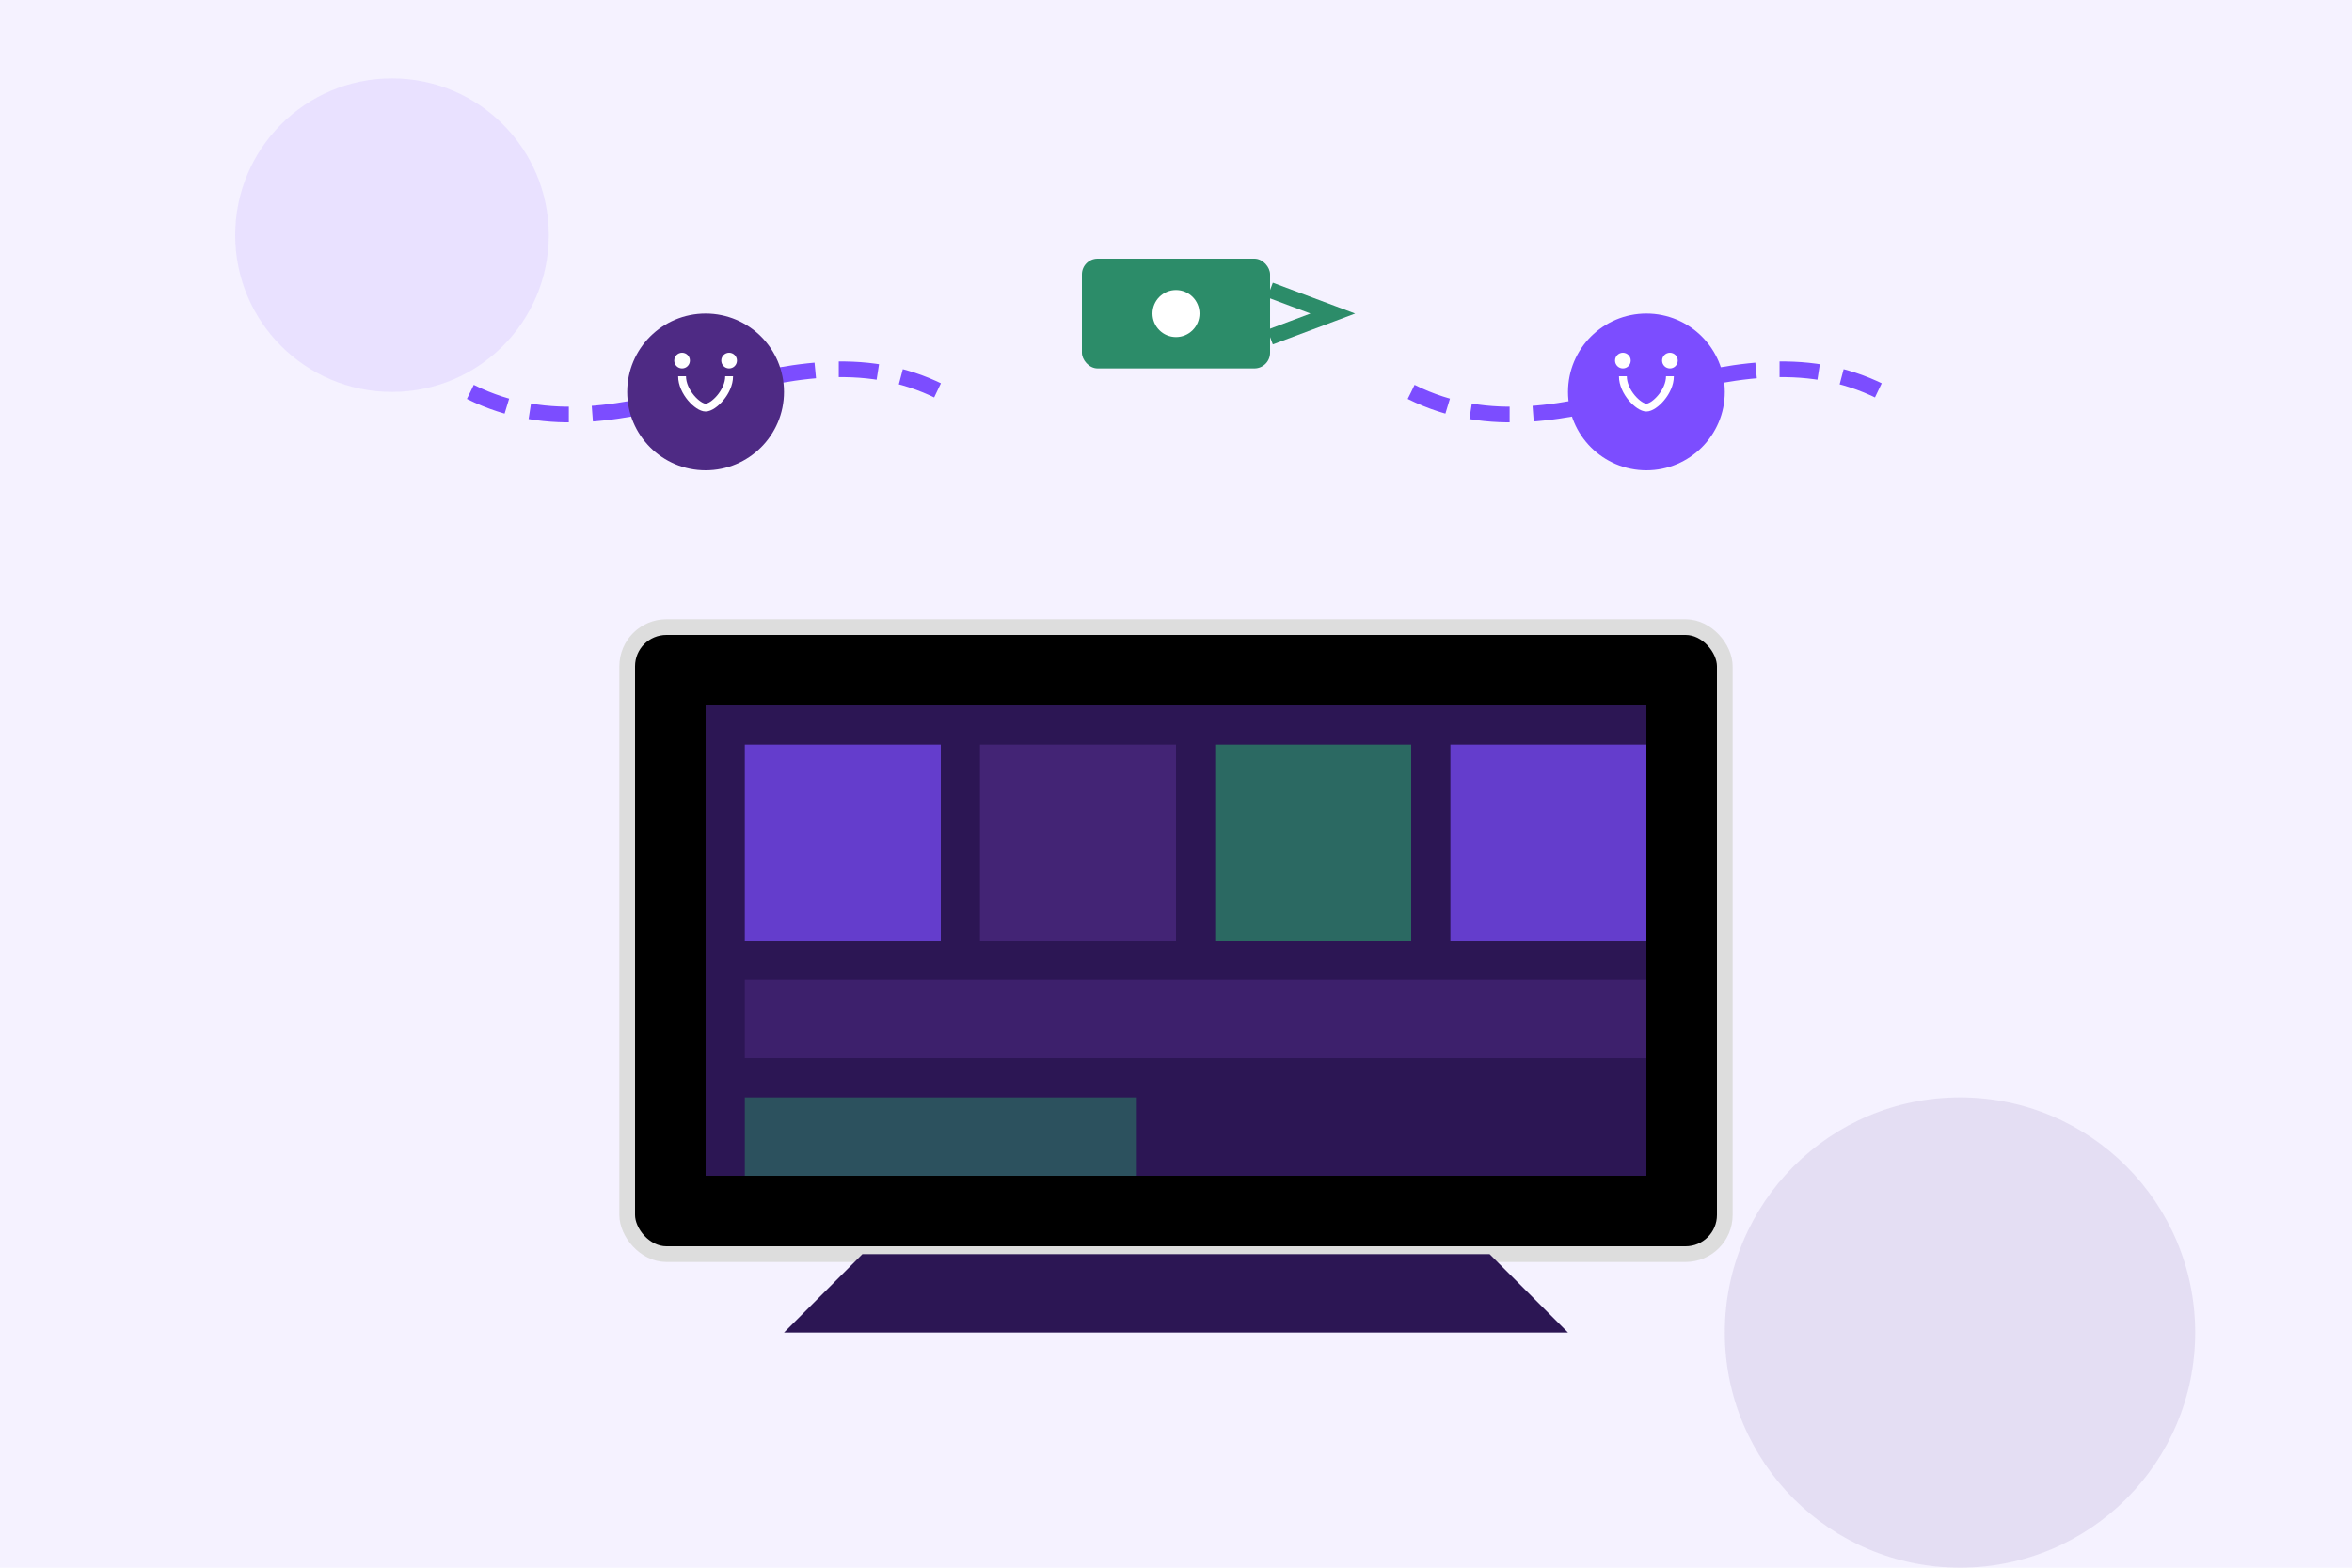<svg xmlns="http://www.w3.org/2000/svg" width="300" height="200" viewBox="0 0 300 200">
  <style>
    .primary { fill: #4e2a84; }
    .secondary { fill: #7c4dff; }
    .accent { fill: #2c8c69; }
    .light { fill: #f5f2ff; }
    .dark { fill: #2c1654; }
  </style>
  
  <!-- Background -->
  <rect x="0" y="0" width="300" height="200" class="light" />
  
  <!-- Decorative elements -->
  <circle cx="50" cy="30" r="20" class="secondary" opacity="0.1" />
  <circle cx="250" cy="170" r="30" class="primary" opacity="0.1" />
  
  <!-- Main illustration - Remote training concept -->
  <g transform="translate(150, 100)">
    <!-- Computer/Laptop -->
    <rect x="-70" y="-20" width="140" height="80" rx="5" class="white" stroke="#ddd" stroke-width="2" />
    <rect x="-60" y="-10" width="120" height="60" class="dark" />
    
    <!-- Screen content - Virtual classroom -->
    <rect x="-55" y="-5" width="25" height="25" class="secondary" opacity="0.7" />
    <rect x="-25" y="-5" width="25" height="25" class="primary" opacity="0.7" />
    <rect x="5" y="-5" width="25" height="25" class="accent" opacity="0.7" />
    <rect x="35" y="-5" width="25" height="25" class="secondary" opacity="0.7" />
    
    <rect x="-55" y="25" width="115" height="10" class="primary" opacity="0.5" />
    <rect x="-55" y="40" width="50" height="10" class="accent" opacity="0.5" />
    
    <!-- Computer base -->
    <path d="M-40,60 L40,60 L50,70 L-50,70 Z" class="dark" />
    
    <!-- Connection lines representing remote learning -->
    <path d="M-90,-50 C-70,-40 -50,-60 -30,-50" stroke="#7c4dff" stroke-width="2" fill="none" stroke-dasharray="5,3" />
    <path d="M30,-50 C50,-40 70,-60 90,-50" stroke="#7c4dff" stroke-width="2" fill="none" stroke-dasharray="5,3" />
    
    <!-- People icons -->
    <g transform="translate(-60, -50)">
      <circle cx="0" cy="0" r="10" class="primary" />
      <path d="M-3,-2 C-3,0 -1,2 0,2 C1,2 3,0 3,-2" stroke="white" stroke-width="1" fill="none" />
      <circle cx="-3" cy="-4" r="1" fill="white" />
      <circle cx="3" cy="-4" r="1" fill="white" />
    </g>
    
    <g transform="translate(60, -50)">
      <circle cx="0" cy="0" r="10" class="secondary" />
      <path d="M-3,-2 C-3,0 -1,2 0,2 C1,2 3,0 3,-2" stroke="white" stroke-width="1" fill="none" />
      <circle cx="-3" cy="-4" r="1" fill="white" />
      <circle cx="3" cy="-4" r="1" fill="white" />
    </g>
    
    <!-- Video camera icon -->
    <g transform="translate(0, -60)">
      <rect x="-12" y="-7" width="24" height="14" rx="2" class="accent" />
      <path d="M12,-3 L20,0 L12,3" fill="none" stroke="#2c8c69" stroke-width="2" />
      <circle cx="0" cy="0" r="3" fill="white" />
    </g>
  </g>
</svg>
